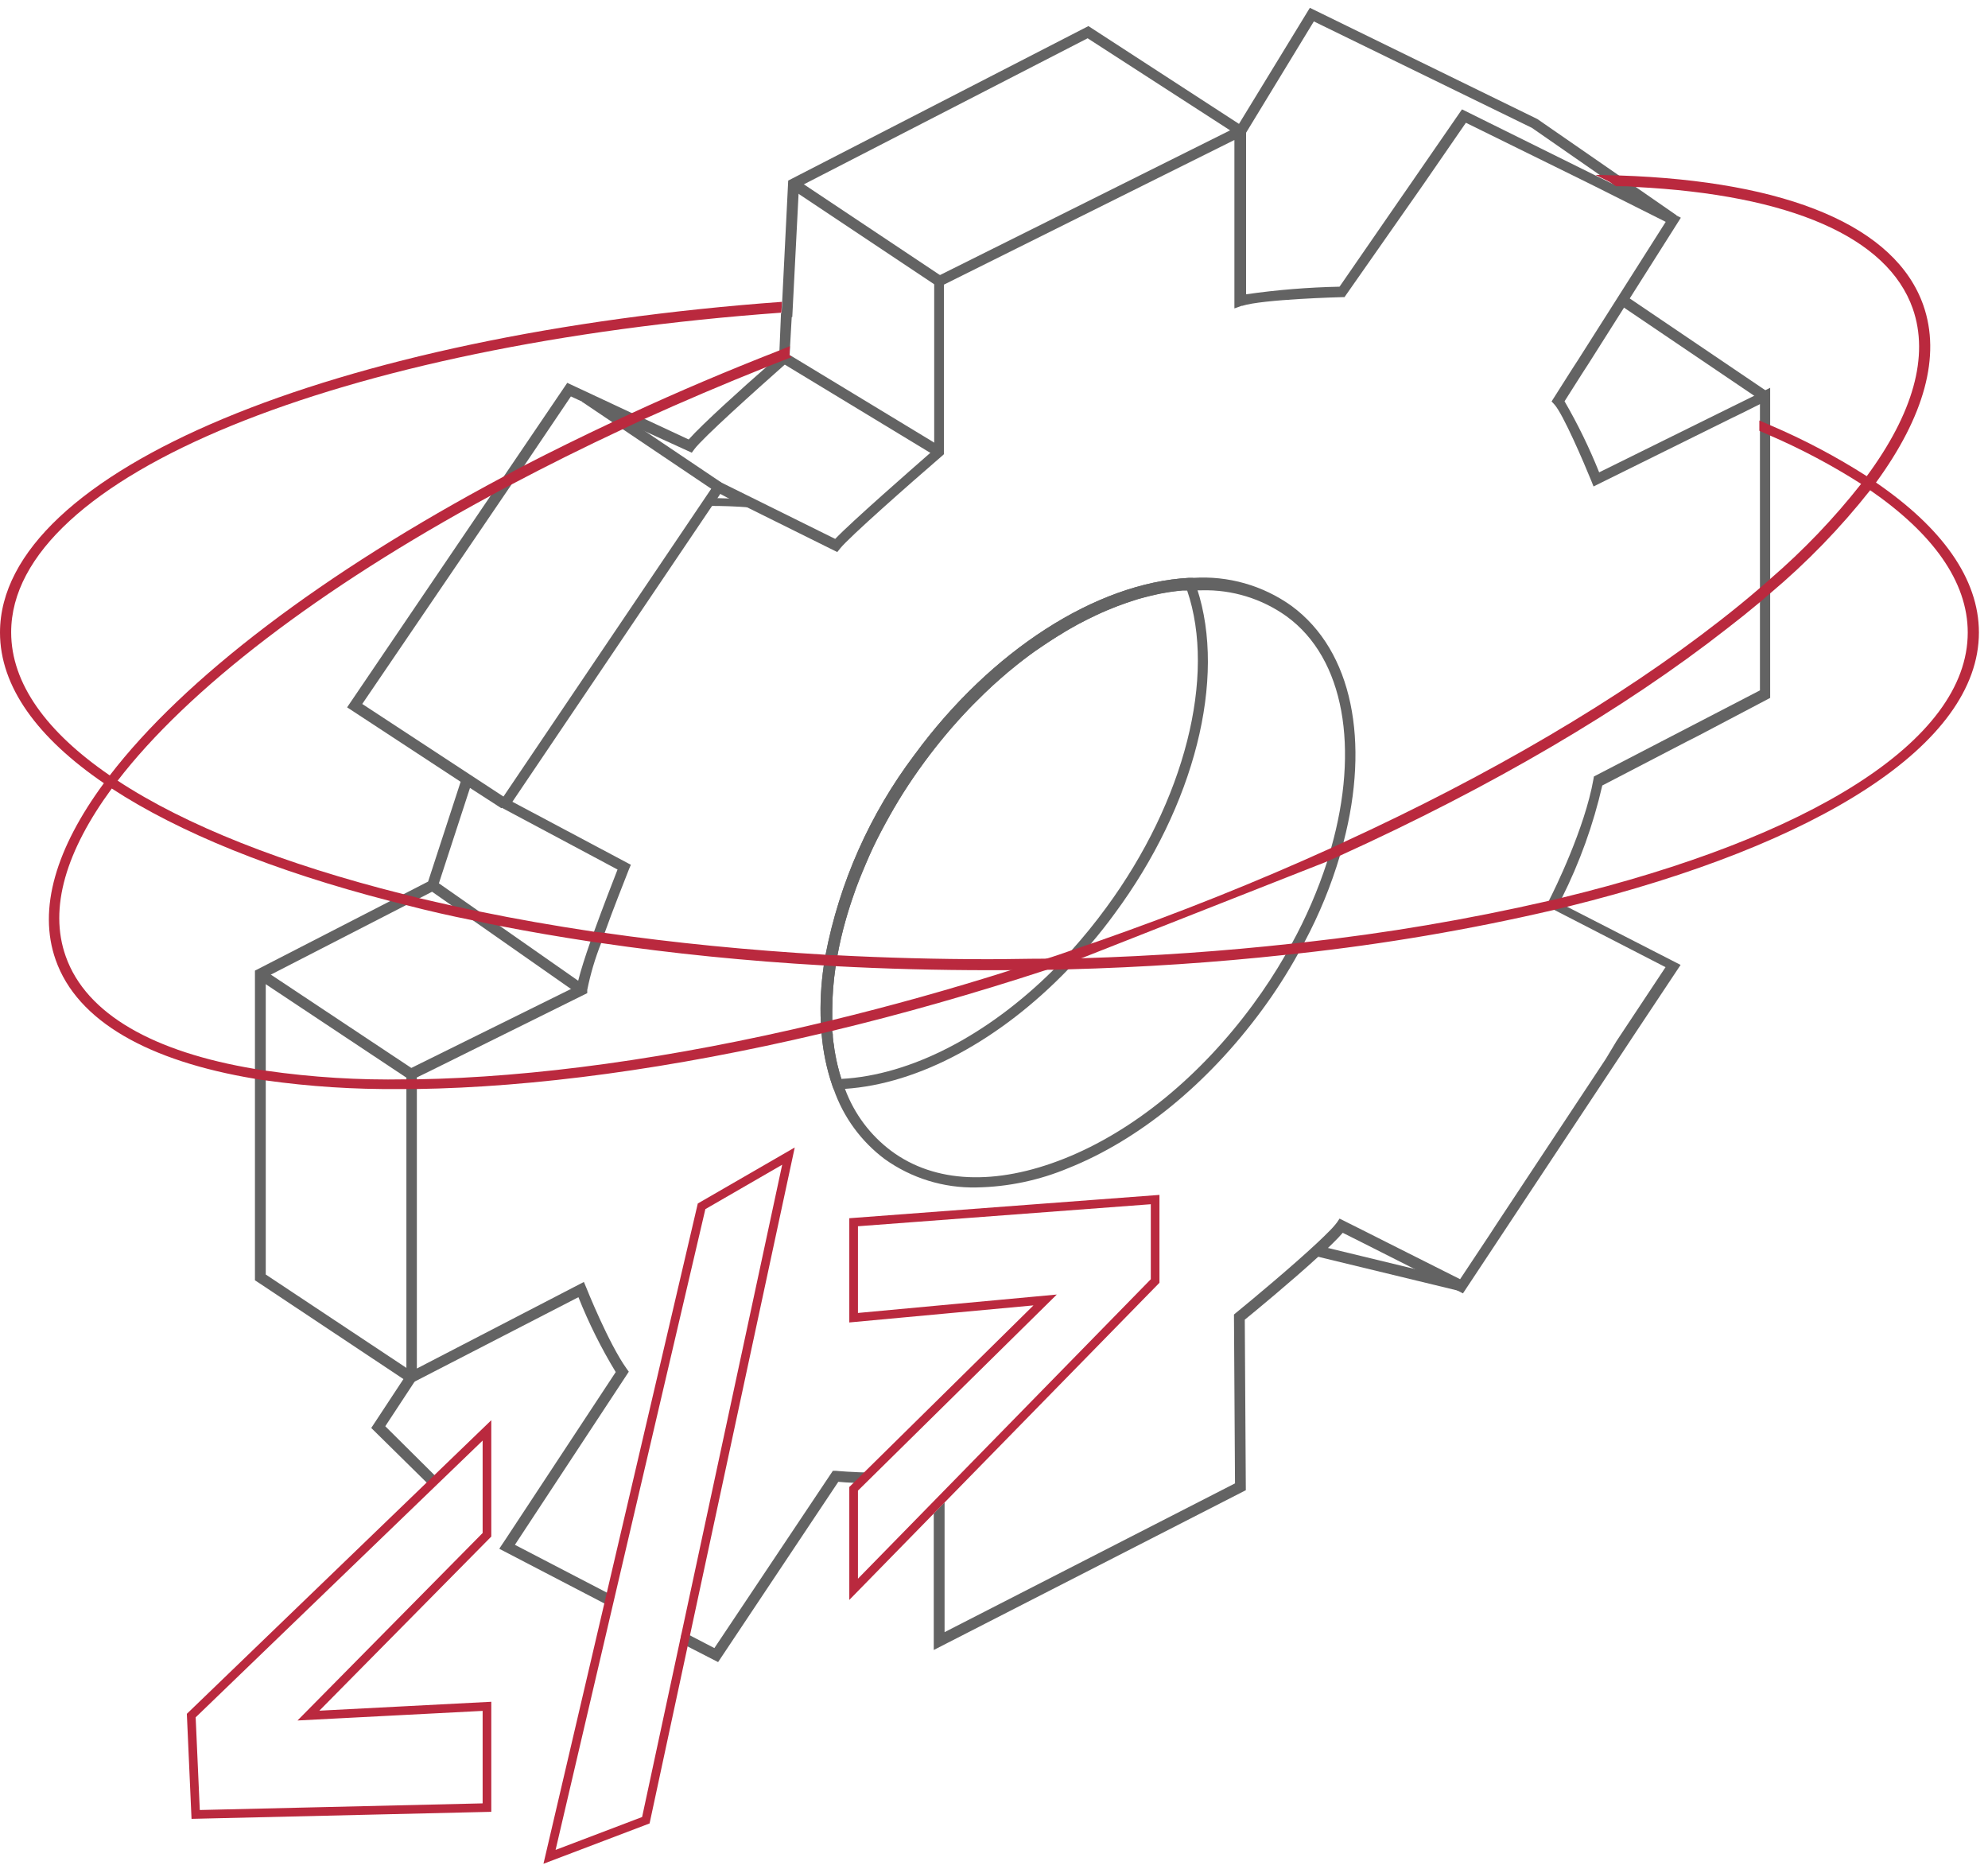 <svg width="216" height="203" viewBox="0 0 216 203" fill="none" xmlns="http://www.w3.org/2000/svg">
<path d="M191.805 42.39L190.602 42.992L187.856 44.346L186.578 44.976L173.752 51.314C172.686 48.653 171.429 46.074 169.991 43.594L171.966 40.482L172.577 39.541L176.423 33.467L177.043 32.471L182.628 23.651L182.064 23.369L175.858 20.303L174.918 19.833L173.367 19.072L158.849 11.879L153.085 20.228L152.192 21.516L145.544 31.145C142.145 31.213 138.754 31.489 135.389 31.972V13.299L133.612 14.182L102.122 29.885L101.502 30.204V48.841L101.088 49.189C99.048 50.975 92.56 56.645 90.745 58.544L78.362 52.414L77.882 52.179L77.262 53.119L54.695 86.546L54.037 87.486L54.432 87.693L54.554 87.768L67.097 94.463C66.627 95.666 65.537 98.468 64.549 101.195L64.154 102.276C63.581 103.922 63.092 105.445 62.838 106.479C62.782 106.714 62.734 106.931 62.706 107.1L62.114 107.401L45.283 115.722L44.775 115.976L44.155 116.286V150.578L45.095 150.07L62.847 140.921C63.969 143.741 65.325 146.461 66.9 149.055L54.987 167.136L54.328 168.123L54.253 168.255L65.837 174.282L66.148 173.126L55.946 167.823L68.32 149.017L68.085 148.688C66.138 145.98 63.712 139.925 63.694 139.868L63.44 139.266L45.292 148.669V117.048L46.722 116.352L63.806 107.89V107.542C64.155 105.808 64.659 104.108 65.311 102.464C65.424 102.116 65.555 101.75 65.687 101.374C66.627 98.741 67.746 95.958 68.338 94.434L68.545 93.945L55.673 87.1L77.393 54.924L77.986 54.069L78.258 53.655L79.067 54.087L81.004 55.028L90.971 59.974L91.272 59.597C92.212 58.394 98.935 52.48 102.367 49.518L102.564 49.339V30.919L134.12 15.207V33.505L134.9 33.223H134.976C137.195 32.508 145.695 32.282 145.779 32.282H146.08L153.781 21.281L154.674 20.003L159.272 13.336L170.734 18.978L173.113 20.153L180.983 24.102L171.43 39.147L170.819 40.087L168.581 43.613L168.891 43.942C169.831 44.976 172.107 50.289 172.906 52.254L173.141 52.846L188.082 45.456L189.342 44.844L191.222 43.904V74.999L173.179 84.355L173.132 84.646C172.191 90.006 168.835 96.794 168.336 97.754L168.28 97.876L167.998 98.402L168.741 98.778L180.964 105.069L175.633 113.108L174.467 115.045L162.648 132.91L161.82 134.18L158.642 138.966L150.565 134.904L148.365 133.794L145.544 132.384L145.262 132.807C144.976 133.178 144.661 133.527 144.322 133.851C143.974 134.208 143.56 134.603 143.09 135.045C140.457 137.508 136.207 141.062 134.289 142.623L134.073 142.802L134.186 161.147L102.63 177.31V163.206L101.455 164.428V179.247L135.361 161.889L135.248 143.366C136.254 142.548 140.26 139.248 143.175 136.577C143.541 136.248 143.889 135.919 144.218 135.637L144.801 135.073C145.243 134.64 145.619 134.245 145.892 133.926L148.064 135.016L153.988 138.007L158.595 140.32L158.952 140.508L163.231 134.048L164.077 132.769L176.357 114.227L177.598 112.347L182.6 104.824L170.377 98.562L169.436 98.092C169.502 97.951 169.587 97.801 169.671 97.612C171.631 93.711 173.115 89.588 174.091 85.333L183.23 80.584L184.49 79.945L192.332 75.817V42.127L191.805 42.39ZM90.849 159.783H90.491L77.619 179.04L74.394 177.366L74.065 177.413L73.877 178.438L74.065 178.532L78.023 180.563L91.084 160.977C91.648 161.024 92.024 161.071 93.397 161.1L94.892 159.981C92.663 159.952 90.877 159.793 90.849 159.783Z" fill="#636363"/>
<path d="M51.075 85.568L47.69 95.948L47.483 96.597L46.957 96.87L29.449 105.868L28.875 106.169V138.458L44.061 148.538L45.462 149.468L45.039 150.108L41.861 154.941L47.258 160.3L46.637 161.335L40.337 155.129L43.835 149.816L27.963 139.257L27.7 139.088V105.445L46.515 95.77L50.06 84.9L50.201 84.468L51.31 84.834L51.075 85.568Z" fill="#636363"/>
<path d="M176.611 32.109L175.952 33.082L191.425 43.554L192.084 42.581L176.611 32.109Z" fill="#636363"/>
<path d="M86.515 19.476L85.863 20.454L101.745 31.042L102.397 30.064L86.515 19.476Z" fill="#636363"/>
<path d="M102.367 48.606L101.765 49.612L101.069 49.189L85.263 39.607L84.887 39.382L85.038 39.128L85.498 38.385L85.799 38.573L86.062 38.723L101.483 48.07L102.367 48.606Z" fill="#636363"/>
<path d="M63.897 42.675L63.241 43.65L77.727 53.399L78.383 52.424L63.897 42.675Z" fill="#636363"/>
<path d="M62.857 108.012L63.534 107.043L47.333 95.713L46.656 96.672L62.857 108.012Z" fill="#636363"/>
<path d="M28.615 105.337L27.965 106.316L44.325 117.186L44.976 116.207L28.615 105.337Z" fill="#636363"/>
<path d="M158.68 140.273L158.953 139.125L143.184 135.308L142.912 136.455L158.68 140.273Z" fill="#636363"/>
<path d="M140.326 65.822C137.221 63.601 133.443 62.525 129.635 62.776H129.202C119.094 63.321 107.651 70.693 99.358 82.004C94.517 88.424 91.211 95.866 89.692 103.762C89.626 104.147 89.551 104.533 89.504 104.909C89.2 106.963 89.093 109.041 89.184 111.115C89.184 111.519 89.184 111.905 89.269 112.29C89.422 114.212 89.814 116.107 90.435 117.932C90.482 118.073 90.529 118.195 90.585 118.336C91.636 121.362 93.568 124.005 96.133 125.924C99.034 127.996 102.526 129.075 106.09 128.999C109.529 128.939 112.924 128.224 116.095 126.893C123.768 123.827 131.233 117.725 137.11 109.733C138.56 107.768 139.879 105.711 141.059 103.574C141.313 103.16 141.529 102.756 141.736 102.342C143.335 99.346 144.627 96.196 145.591 92.939C145.742 92.441 145.883 91.952 145.986 91.454C148.807 80.65 147.02 70.74 140.326 65.822ZM144.632 92.15C144.491 92.638 144.35 93.09 144.19 93.635C143.188 96.721 141.897 99.706 140.335 102.549C140.119 102.963 139.884 103.376 139.639 103.781C138.583 105.615 137.425 107.389 136.17 109.093C130.425 116.916 123.138 122.878 115.653 125.858C108.168 128.839 101.549 128.529 96.848 125.04C94.564 123.335 92.82 121.007 91.826 118.336C91.733 118.101 91.638 117.857 91.554 117.612L91.413 117.189C91.262 116.719 91.131 116.249 91.008 115.741L90.867 115.12L90.755 114.537C90.689 114.189 90.632 113.832 90.595 113.484C90.545 113.217 90.511 112.947 90.491 112.676C90.491 112.469 90.491 112.262 90.425 112.055C90.36 111.848 90.425 111.839 90.425 111.717C90.425 111.594 90.425 111.472 90.425 111.35C90.425 111.228 90.425 111.049 90.425 110.88C90.425 110.504 90.425 110.128 90.425 109.751C90.432 108.178 90.551 106.607 90.783 105.05C90.83 104.655 90.896 104.27 90.971 103.884C91.216 102.525 91.53 101.178 91.911 99.85C92.24 98.713 92.616 97.575 93.03 96.418C93.463 95.262 93.97 94.115 94.45 92.958C94.929 91.802 95.55 90.654 96.161 89.517C96.772 88.379 97.44 87.232 98.154 86.104C98.869 84.975 99.631 83.866 100.439 82.766C101.93 80.736 103.551 78.804 105.291 76.983C105.573 76.692 105.855 76.4 106.147 76.118C106.438 75.836 106.702 75.563 106.974 75.3L107.821 74.501C108.385 73.984 108.958 73.485 109.532 72.996L110.594 72.131C111.441 71.464 112.287 70.824 113.161 70.251L113.368 70.11C113.688 69.903 113.989 69.686 114.308 69.489C114.628 69.292 114.929 69.094 115.249 68.906C115.869 68.502 116.509 68.154 117.129 67.806L117.806 67.458C118.022 67.336 118.258 67.223 118.483 67.12C119.311 66.706 120.129 66.339 120.956 66.019L121.896 65.662C122.216 65.54 122.526 65.436 122.837 65.333L123.645 65.07L124.341 64.882L125.084 64.694L125.667 64.562C125.949 64.496 126.25 64.44 126.532 64.393C126.814 64.346 127.218 64.27 127.566 64.233C127.914 64.195 128.159 64.158 128.506 64.129C128.666 64.121 128.826 64.121 128.986 64.129C129.127 64.129 129.287 64.129 129.428 64.129H130.208H130.575C133.869 64.042 137.101 65.033 139.78 66.95C146.127 71.548 147.679 81.374 144.632 92.121V92.15Z" fill="#636363"/>
<path d="M130.058 63.941C129.983 63.688 129.889 63.424 129.795 63.161L129.635 62.776H129.202C119.094 63.321 107.651 70.693 99.358 82.004C94.517 88.424 91.211 95.866 89.692 103.762C89.626 104.147 89.551 104.533 89.504 104.909C89.2 106.963 89.093 109.041 89.184 111.115C89.184 111.519 89.184 111.905 89.269 112.29C89.422 114.212 89.814 116.107 90.435 117.932L90.576 118.336H91.008C91.272 118.336 91.535 118.336 91.808 118.289C99.866 117.753 108.667 112.967 116.057 105.304C116.386 104.956 116.715 104.608 116.998 104.251C117.055 104.205 117.106 104.151 117.148 104.091C117.646 103.564 118.088 103.019 118.577 102.464C119.442 101.449 120.289 100.377 121.097 99.267C129.813 87.495 133.274 73.73 130.058 63.941ZM120.194 98.6C119.02 100.207 117.764 101.754 116.433 103.235L115.578 104.176L114.684 105.116L114.402 105.417C107.285 112.469 98.973 116.803 91.413 117.208C91.262 116.738 91.131 116.267 91.008 115.76L90.867 115.139L90.755 114.556C90.689 114.208 90.632 113.851 90.595 113.503C90.545 113.236 90.511 112.966 90.491 112.694C90.491 112.488 90.491 112.281 90.425 112.074C90.36 111.867 90.425 111.858 90.425 111.735C90.425 111.613 90.425 111.491 90.425 111.369C90.425 111.246 90.425 111.068 90.425 110.899C90.425 110.522 90.425 110.146 90.425 109.77C90.432 108.197 90.551 106.625 90.783 105.069C90.83 104.674 90.896 104.288 90.971 103.903C91.216 102.543 91.53 101.197 91.911 99.869C92.231 98.731 92.607 97.594 93.03 96.437C93.453 95.281 93.923 94.133 94.45 92.977C94.976 91.82 95.541 90.673 96.161 89.536C96.782 88.398 97.44 87.251 98.154 86.122C98.869 84.994 99.631 83.885 100.439 82.784C101.93 80.754 103.551 78.823 105.291 77.002C105.573 76.71 105.855 76.419 106.147 76.137C106.438 75.855 106.702 75.582 106.974 75.319L107.821 74.519C108.385 74.002 108.958 73.504 109.532 73.015L110.594 72.15C111.441 71.482 112.287 70.843 113.161 70.269L113.368 70.128C113.688 69.921 113.989 69.705 114.308 69.508C114.628 69.31 114.929 69.094 115.249 68.925C115.869 68.52 116.509 68.173 117.129 67.825L117.806 67.477C118.022 67.355 118.258 67.242 118.483 67.138C119.311 66.725 120.129 66.358 120.956 66.038C121.263 65.901 121.576 65.782 121.896 65.681C122.216 65.559 122.526 65.446 122.837 65.352L123.645 65.089L124.341 64.9L125.084 64.713L125.667 64.581C125.949 64.515 126.25 64.459 126.532 64.412C126.814 64.365 127.218 64.289 127.566 64.252C127.914 64.214 128.159 64.177 128.506 64.148H128.986C132.155 73.448 128.742 86.969 120.194 98.6V98.6Z" fill="#636363"/>
<path d="M90.858 59.701L91.103 59.654L90.915 59.249L90.868 58.817V59.146L90.727 58.855L90.868 59.146L90.858 59.701Z" fill="#636363"/>
<path d="M81.521 55.131V54.247C80.007 54.181 78.475 54.116 76.97 54.087V54.962C78.475 54.952 79.998 55.009 81.521 55.131Z" fill="#636363"/>
<path d="M84.859 33.994C85.254 33.994 85.649 33.919 86.053 33.9L85.846 37.548L85.799 38.573V38.846V39.147L85.611 39.306L85.292 39.588C82.104 42.409 76.359 47.562 75.447 48.794L75.165 49.179L70.097 46.866L68.564 46.142L67.201 45.512L63.252 43.632L62.029 43.067L56.952 50.59L55.598 52.602L39.359 76.475L54.648 86.499L55.137 86.818L54.488 87.805L54.366 87.73L53.99 87.486L51.075 85.605L50.06 84.938L37.714 76.842L53.332 53.815L54.714 51.793L61.634 41.591L68.63 44.863L70.003 45.493L74.826 47.741C76.284 46.095 80.806 42.014 83.289 39.852C83.938 39.278 84.436 38.846 84.69 38.611V38.037L84.859 33.994Z" fill="#636363"/>
<path d="M182.159 23.378L181.491 24.318L175.567 20.219L174.909 19.758L173.8 18.997L166.447 13.891L142.752 2.326L135.389 14.417L134.985 15.076L133.612 14.135L118.173 4.159L87.351 20.021L86.768 20.332V21.027L86.082 34.445C85.687 34.445 85.292 34.473 84.897 34.53L85.64 19.617L118.258 2.833L134.618 13.458L142.319 0.849L167.039 12.932L175.953 19.1L177.767 20.341L182.065 23.322L182.159 23.378Z" fill="#636363"/>
<path d="M208.975 33.166C205.976 24.619 194.326 19.674 175.943 19.062C175.238 19.062 174.533 19.015 173.8 19.006H173.358L174.909 19.767L175.567 20.228H175.859C176.508 20.228 177.138 20.228 177.739 20.313C194.523 21.159 205.101 25.767 207.828 33.533C209.624 38.686 207.875 44.892 202.816 51.746C202.628 52.019 202.431 52.282 202.224 52.555C199.268 56.313 195.955 59.777 192.332 62.898C191.956 63.246 191.561 63.584 191.157 63.923C189.822 65.079 188.411 66.226 186.916 67.392C175.972 75.939 161.905 84.195 145.958 91.51C145.516 91.736 145.018 91.933 144.604 92.14C136.565 95.788 128.046 99.202 119.217 102.286L118.578 102.502L116.377 103.254C115.437 103.583 114.497 103.912 113.556 104.194C112.278 104.618 111.018 105.031 109.748 105.417C103.166 107.504 96.66 109.309 90.351 110.842L89.194 111.115C72.965 114.998 57.93 117.039 45.246 117.255H44.061C38.982 117.351 33.904 117.036 28.876 116.314C28.471 116.267 28.086 116.192 27.7 116.126C16.746 114.293 9.375 110.212 7.146 103.903C5.266 98.637 7.212 92.385 12.13 85.68C12.336 85.408 12.534 85.126 12.741 84.862C20.423 74.858 34.724 63.904 53.332 53.834C54.075 53.42 54.827 53.016 55.579 52.63C59.428 50.593 63.437 48.599 67.606 46.65C67.925 46.49 68.245 46.34 68.546 46.199L68.828 46.067L69.937 45.55C74.206 43.613 78.622 41.732 83.186 39.908L85.01 39.184L85.753 38.902L86.035 38.78L85.772 38.629L85.819 37.605L84.624 38.093C79.067 40.265 73.698 42.541 68.564 44.92L67.709 45.315C67.529 45.39 67.353 45.474 67.182 45.569C66.947 45.672 66.693 45.775 66.458 45.898C63.167 47.446 59.983 49.013 56.905 50.599C56.153 51.003 55.41 51.389 54.686 51.793C35.091 62.221 19.99 73.711 11.894 84.279C11.688 84.543 11.49 84.815 11.283 85.088C6.102 92.131 4.09 98.722 6.046 104.27C8.397 110.974 16.182 115.271 27.672 117.189C28.058 117.264 28.443 117.321 28.848 117.368C33.644 118.04 38.484 118.355 43.328 118.308H45.208C57.958 118.12 73.021 116.108 89.241 112.271L90.379 111.999C97.957 110.184 105.78 107.955 113.745 105.351L114.685 105.041L117.054 104.241L117.571 104.072L144.209 93.579L145.61 92.949C161.99 85.511 176.442 77.058 187.631 68.295C188.853 67.355 190.029 66.414 191.148 65.474L192.323 64.468C196.321 61.108 199.966 57.349 203.202 53.251L203.822 52.432C209.088 45.23 210.903 38.667 208.975 33.166Z" fill="#BA293E"/>
<path d="M203.822 52.414C203.503 52.188 203.192 51.972 202.882 51.765C199.527 49.615 195.998 47.75 192.332 46.189L191.157 45.681V46.8L192.332 47.318C195.764 48.804 199.072 50.562 202.224 52.574C202.553 52.799 202.863 53.006 203.164 53.232C209.981 57.933 213.799 63.161 213.799 68.718C213.799 80.556 196.432 91.049 169.747 97.519L168.261 97.866C159.501 99.879 150.632 101.382 141.699 102.37L140.298 102.521C133.02 103.32 125.394 103.865 117.515 104.1H117.148H115.522L113.509 104.147C111.507 104.147 109.485 104.204 107.464 104.204C101.822 104.204 96.237 104.053 90.821 103.771C90.435 103.771 90.04 103.771 89.655 103.715C81.277 103.226 73.219 102.427 65.631 101.336L64.456 101.204C60.168 100.556 56.059 99.841 52.1 99.023C51.113 98.816 50.126 98.619 49.157 98.393C47.935 98.12 46.722 97.848 45.528 97.566L43.807 97.133C30.841 93.88 20.169 89.667 12.778 84.806L11.932 84.242C5.068 79.54 1.213 74.256 1.213 68.69C1.213 51.69 37.112 37.426 84.897 33.966L84.963 32.79C36.445 36.326 0 51.107 0 68.718C0 74.595 4.071 80.152 11.283 85.079C11.556 85.276 11.838 85.464 12.13 85.652C19.473 90.457 29.835 94.641 42.359 97.876L44.071 98.308C46.471 98.935 48.941 99.499 51.48 100.001C52.42 100.217 53.36 100.405 54.385 100.603C57.516 101.214 60.76 101.769 64.089 102.276L65.292 102.446C72.956 103.574 81.07 104.401 89.504 104.881L90.67 104.956C96.162 105.251 101.772 105.398 107.501 105.398H109.739C111.084 105.398 112.428 105.398 113.773 105.351H114.384L116.058 105.304C124.21 105.088 132.099 104.552 139.64 103.734L141.059 103.583C150.359 102.568 159.591 100.999 168.703 98.882L170.462 98.459C197.438 91.783 215.012 80.932 215.012 68.709C215.012 62.86 210.987 57.322 203.822 52.414Z" fill="#BA293E"/>
<path d="M52.909 155.392V166.732L33.511 186.374L52.909 185.368V196.369L21.259 197.112L20.78 186.374L52.909 155.392Z" stroke="#BA293E" stroke-width="0.94" stroke-miterlimit="10"/>
<path d="M76.228 131.049L85.668 125.595L70.172 197.742L59.707 201.719L76.228 131.049Z" stroke="#BA293E" stroke-width="0.94" stroke-miterlimit="10"/>
<path d="M92.748 132.779V143.15L113.556 141.222L92.748 161.739V172.655L125.507 139.163V130.315L92.748 132.779Z" stroke="#BA293E" stroke-width="0.94" stroke-miterlimit="10"/>
</svg>
